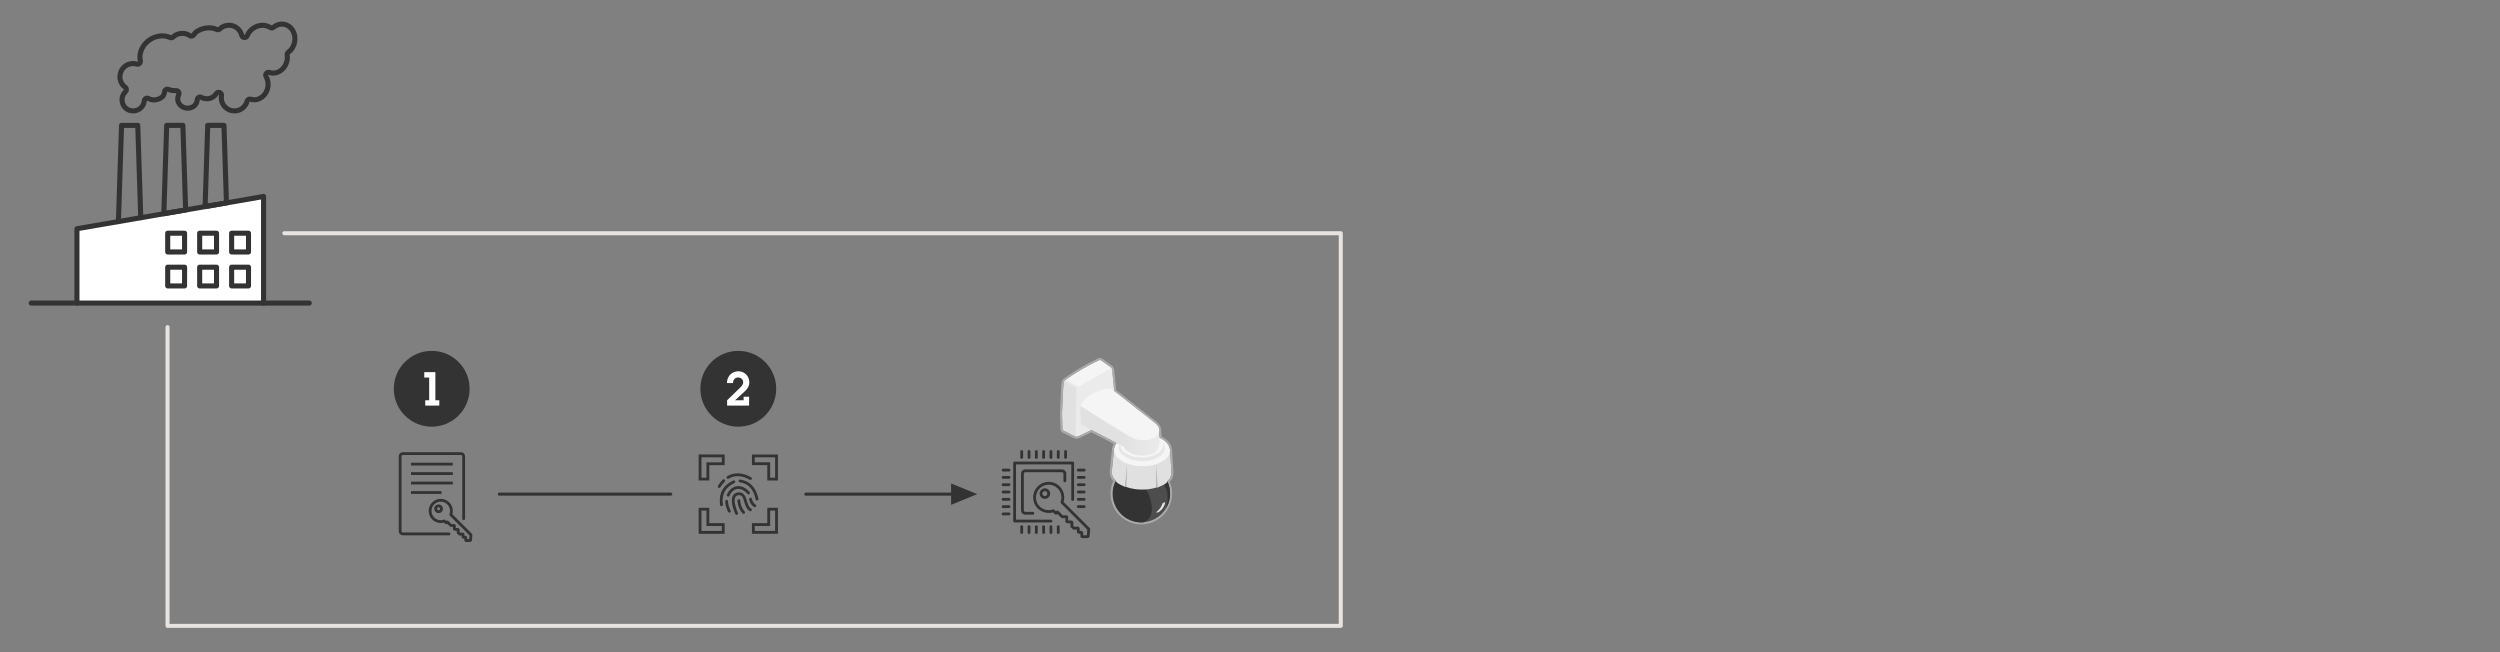 <?xml version="1.0" encoding="UTF-8"?><svg id="Layer_2" xmlns="http://www.w3.org/2000/svg" width="800" height="208.66" xmlns:xlink="http://www.w3.org/1999/xlink" viewBox="0 0 800 208.66"><rect x="0" y="0" width="800" height="208.66" fill="#808080" stroke="none"/><defs><linearGradient id="linear-gradient" x1="-1242.051" y1="105.936" x2="-1229.308" y2="128.008" gradientTransform="translate(-888.26 -11.335) rotate(-179.056) scale(1 -1)" gradientUnits="userSpaceOnUse"><stop offset=".417" stop-color="#f5f5f5"/><stop offset=".47" stop-color="#e1e1e1"/></linearGradient><linearGradient id="linear-gradient-2" x1="-1261.659" y1="126.187" x2="-1236.099" y2="126.187" gradientTransform="translate(-888.26 -11.335) rotate(-179.056) scale(1 -1)" gradientUnits="userSpaceOnUse"><stop offset="0" stop-color="#ebebeb"/><stop offset=".477" stop-color="#e1e1e1"/></linearGradient></defs><circle cx="138.146" cy="124.408" r="12.13" style="fill:#333; stroke-width:0px;"/><path d="m139.319,128.091h1.26v1.71h-4.5v-1.71h1.261v-7.29h-1.575v-1.71h3.555v8.999Z" style="fill:#fff; stroke-width:0px;"/><circle cx="236.253" cy="124.408" r="12.13" style="fill:#333; stroke-width:0px;"/><path d="m239.707,126.951v2.85h-7.035v-1.71l3.856-3.735c.569-.555,1.29-1.17,1.29-2.025,0-.9-.75-1.545-1.62-1.545-1.005,0-1.68.825-1.635,1.8h-1.935c-.015-2.145,1.53-3.78,3.675-3.78,1.935,0,3.481,1.56,3.481,3.51,0,1.575-.96,2.46-2.04,3.45l-2.535,2.325h2.745v-1.14h1.755Z" style="fill:#fff; stroke-width:0px;"/><polyline points="53.613 104.681 53.613 200.277 429.043 200.277 429.043 74.628 90.988 74.628" style="fill:none; stroke:#e6e3e0; stroke-linecap:round; stroke-linejoin:round; stroke-width:1.3px;"/><path d="m365.056,167.492c-5.247-.087-9.445-4.426-9.359-9.672.023-1.384.346-2.726.96-3.99-.039-.04-.086-.089-.141-.151-.947-.875-1.062-1.94-1.053-2.767,0-.077.002-.146.006-.206.017-.461.073-.956.137-1.478l.6-5.805c.005-.048.021-.093.044-.133.094-.477.292-.941.592-1.386-2.803-1.458-6.789-3.515-7.593-3.931-.692.336-3.537,1.719-4.009,1.929-.23.102-.463.155-.694.155-.141,0-.255-.02-.335-.04-.219-.039-.391-.097-.56-.175-.962-.447-3.352-1.665-3.453-1.716-.179-.05-.566-.362-.554-1.08.006-.326-.021-1.029-.05-1.82-.04-1.106-.086-2.359-.065-3.035.031-.997.359-8.894.505-9.721.155-.875.639-1.159,1.065-1.409l.129-.077c.106-.065.282-.187.531-.36.787-.546,2.252-1.563,4.539-2.885,3.009-1.738,5.259-2.756,5.281-2.767h0c-.006,0,.157-.094.396-.094.206,0,.405.068.592.203.369.266,2.917,2.091,2.917,2.091-.003-.002-.004-.003-.002-.003.018,0,.253.12.457.465,0-.001,0-.001.001-.001.009,0,.211.248.288.82.031.238.36,3.498.471,4.692.045.473.072.874.091,1.19.021.254.028.474.031.62l5.126,4.05,1.901,1.49c4.254,3.327,6.029,4.722,6.128,4.814.245.216.773.68,1.08,1.39.128.295.204.603.225.914.035.583.073,1.42.093,2.258.213.105.421.217.621.336,1.541.925,2.485,2.143,2.673,3.443.031.043.051.093.054.146l.363,5.762c.044.517.086,1.012.088,1.48l-.001.203c-.019.826-.169,1.886-1.169,2.752-.026.029-.051.055-.074.078.576,1.283.856,2.639.834,4.033-.082,4.932-4.002,9.031-8.926,9.333.003.009-.061.025-.112.039-.217.016-.37.02-.524.02l-.143-.001Z" style="fill:#4d4d4d; stroke-width:0px;"/><path d="m351.973,115.202c.112,0,.251.032.403.141.369.266,2.917,2.092,2.917,2.092,0,0,.19.067.366.364,0,0,.177.181.245.697.029.222.357,3.461.47,4.679.044.468.072.865.09,1.179.031.374.033.667.032.757l.224.181s3.246,2.564,5.024,3.967c.586.46,1.011.793,1.108.869.4.315,6.741,5.269,6.901,5.417.12.112.692.561,1.002,1.28.104.24.179.509.199.807,0,0,.001.017 0.0.041.037.584.079,1.504.097,2.401.268.128.528.263.774.41,1.57.942,2.408,2.13,2.534,3.329l.036.001.363,5.762c.045.515.085,1.002.087,1.461.001.054.001.119-.002.192-.021.977-.252,1.82-1.056,2.516-.167.179-.241.224-.241.224l-.001.048c.586,1.236.913,2.618.889,4.078-.08,4.832-3.876,8.723-8.619,9.014-.067.02-.125.036-.172.047-.146.007-.293.011-.441.011-.047,0-.094-0-.142-.001-5.076-.084-9.122-4.266-9.039-9.341.023-1.418.376-2.75.97-3.94l.003-.189s-.073-.048-.234-.232c-.781-.722-.984-1.572-.973-2.55 0-.073.002-.138.005-.192.017-.458.074-.944.135-1.457l.6-5.811.02.006c.091-.576.354-1.14.779-1.671-3.125-1.627-8.076-4.181-8.076-4.181,0,0-3.617,1.761-4.144,1.996-.22.098-.412.126-.562.126-.13,0-.228-.021-.284-.038-.002 0-.004.005-.006.005-0,0-0,0-0,0-.142-.026-.299-.074-.468-.152-.968-.449-3.443-1.711-3.443-1.711,0,0-.387-.12-.376-.785.013-.78-.15-3.7-.115-4.851.035-1.151.36-8.884.5-9.674.143-.809.6-.996,1.043-1.264.442-.268,2.036-1.491,5.065-3.241,3.029-1.75,5.252-2.752,5.252-2.752,0,0,.102-.066.261-.066m0-.65c-.257,0-.452.081-.553.134-.265.121-2.397,1.102-5.285,2.77-2.299,1.328-3.771,2.35-4.562,2.899-.241.168-.411.286-.515.349l-.125.074c-.439.257-1.039.61-1.22,1.632-.157.889-.487,9.039-.509,9.768-.021.686.025,1.945.065,3.055.028.768.054,1.493.049,1.805-.014.841.44,1.254.759,1.389.29.148,2.513,1.278,3.436,1.707.205.095.414.163.623.202.02.004.04.006.06.008.093.019.211.035.349.035.276,0,.555-.061.827-.183.447-.199,2.993-1.435,3.871-1.862,1.017.525,4.504,2.326,7.137,3.694-.213.377-.362.766-.444,1.164-.029.061-.048.126-.055.195l-.6,5.811c-.056.462-.12.998-.138,1.5-.003.057-.005.13-.005.213-.009.876.112,2.006,1.129,2.981-.572,1.245-.873,2.563-.895,3.922-.089,5.426,4.252,9.913,9.678,10.002l.152.001c.158,0,.315-.004.471-.011.041-.002.082-.008.122-.017.039-.009.084-.021.135-.035,5.056-.349,9.072-4.572,9.155-9.647.023-1.366-.236-2.697-.77-3.961,1.006-.932,1.16-2.036,1.179-2.902.002-.079.002-.152.002-.214-.002-.462-.04-.937-.09-1.51l-.362-5.747c-.006-.09-.03-.176-.068-.252-.228-1.368-1.219-2.638-2.816-3.595-.145-.087-.3-.173-.468-.26-.021-.799-.058-1.542-.087-2.015,0-.016-0-.033-0-.038-.024-.371-.108-.715-.252-1.046-.335-.775-.903-1.274-1.117-1.462l-.039-.034c-.093-.087-1.11-.89-6.031-4.739l-.911-.713-1.108-.87-5.005-3.953c-.005-.137-.013-.307-.029-.496-.017-.304-.046-.709-.09-1.186-.107-1.15-.439-4.447-.473-4.704-.072-.54-.245-.843-.359-.99-.197-.313-.42-.47-.563-.545-.344-.246-2.531-1.814-2.871-2.058-.24-.173-.51-.264-.782-.264h0Z" style="fill:#aaa; stroke-width:0px;"/><path d="m372.899,160.72c-.323,1.391-.903,2.246-2.026,3.09-.116.087-.256.139-.4.153l-.574.056c1.518-1.298,1.827-2.087,2.098-2.873.046-.134.157-.236.295-.271l.609-.155Z" style="fill:#e6e7e8; stroke-width:0px;"/><path d="m372.361,154.85s1.164,1.425,1.269,3.874c.105,2.449-.526,3.99-.526,3.99,0,0,1.565-2.325,1.302-5.479s-1.488-3.805-1.488-3.805l-.556,1.421Z" style="fill:#333; stroke-width:0px;"/><path d="m360.195,151.492l-1.239-.084c-1.7,1.631-2.774,3.913-2.816,6.455-.083,5.056,3.948,9.222,9.003,9.305.195.003.388-0.0.58-.009.737-.177,4.219-1.356,2.35-7.589-2.083-6.949-7.88-8.078-7.88-8.078Z" style="fill:#333; stroke-width:0px;"/><path d="m355.793,150.723c.017-.458.074-.944.135-1.457l.6-5.811.5.138c.006-.062-.459-.17-.459-.17l8.87.195,8.871.098s.003.034.007.097l.078.002.363,5.762c.045.515.086,1.002.087,1.461.001.054.001.119-.002.192-.022.977-.252,1.82-1.056,2.516-.167.179-.241.224-.241.224l-.004.268s-.521.624-1.575,1.093-1.568.68-1.568.68c0,0-.12-.099-.34-.03-.163.051-1.999.757-4.835.68-2.837-.016-4.649-.782-4.81-.839-.218-.077-.341.019-.341.019,0,0-.507-.227-1.545-.731s-1.538-1.144-1.538-1.144l.004-.268s-.073-.048-.234-.232c-.781-.722-.984-1.572-.973-2.55 0-.073.002-.138.005-.192Z" style="fill:#e0e0e0; stroke-width:0px;"/><ellipse cx="365.445" cy="144.03" rx="5.161" ry="8.94" transform="translate(215.419 507.054) rotate(-89.057)" style="fill:#f5f5f5; stroke-width:0px;"/><path d="m370.387,156.01s-.23-.093-.328-.03c.006-.373.012-7.371.012-7.371l.316,7.401Z" style="fill:#999; stroke-width:0px;"/><path d="m360.059,155.84s.233-.085.329-.019c.006-.373.231-7.368.231-7.368l-.56,7.386Z" style="fill:#999; stroke-width:0px;"/><ellipse cx="365.359" cy="143.323" rx="4.232" ry="7.331" transform="translate(216.041 506.272) rotate(-89.057)" style="fill:#e6e6e6; stroke-width:0px;"/><ellipse cx="365.332" cy="142.436" rx="3.976" ry="6.887" transform="translate(216.9 505.374) rotate(-89.057)" style="fill:#f5f5f5; stroke-width:0px;"/><path d="m344.815,124.886s-.095,14.899-.56,14.812c-.142-.026-.299-.074-.468-.152-.968-.449-3.443-1.711-3.443-1.711,0,0-.387-.12-.376-.785.013-.78-.15-3.7-.115-4.851.035-1.151.36-8.884.5-9.674.143-.809.6-.996,1.043-1.264s2.036-1.491,5.065-3.241c3.029-1.75,5.252-2.752,5.252-2.752,0,0,.295-.19.664.076s2.917,2.092,2.917,2.092c0,0,.5.17.628,1.227s-10.802,5.382-10.761,5.853l-.346.372Z" style="fill:url(#linear-gradient); stroke-width:0px;"/><path d="m344.45,124.686l-.238,14.575-.007.413s.374.164.901-.07,4.144-1.996,4.144-1.996l7.244-12.466s-.008-.75-.122-1.968c-.114-1.218-.441-4.456-.47-4.679-.069-.516-.244-.697-.244-.697l-10.593,5.899c-.393.218-.601.543-.617.989Z" style="fill:#ebebeb; stroke-width:0px;"/><path d="m356.496,125.142s5.956,4.672,6.357,4.987,6.741,5.269,6.901,5.417,1.121.894,1.198,2.079c.078,1.185.179,3.895.035,4.785s-.412,1.404-.775,1.755c-.116.144-.004.211-.217.369s-.496.576-1.816.959l-.079-.131s-.359.14-.977.243-1.091.258-3.212.012-3.333-1.45-3.333-1.45l-.035.145s-.703-.644-.726-1.212c-.273-.183-10.565-5.494-10.565-5.494l-3.013-1.589c-.262-.138-.428-.407-.435-.703l-.123-5.438,10.815-4.736Z" style="fill:url(#linear-gradient-2); stroke-width:0px;"/><path d="m356.72,125.292s5.735,4.529,6.135,4.844,6.741,5.269,6.901,5.417,1.121.894,1.198,2.079c0,0,.072,1.357-1.584,2.432-1.656,1.076-4.51,1.029-6.379.333s-17.311-10.519-17.311-10.519c0,0,.833-2.306,4.497-4.208,3.664-1.902,5.662-1.091,5.662-1.091l.88.712Z" style="fill:#f5f5f5; stroke-width:0px;"/><polygon points="24.619 96.978 24.619 73.194 84.345 62.872 84.345 96.978 24.619 96.978" style="fill:#fff; stroke-width:0px;"/><polyline points="37.894 70.912 38.892 40.123 44.085 40.123 45.043 69.664" style="fill:none; stroke:#333; stroke-linecap:round; stroke-linejoin:round; stroke-width:1.625px;"/><polygon points="59.404 67.188 52.425 68.382 53.343 40.117 58.523 40.117 59.404 67.188" style="fill:none; stroke:#333; stroke-linecap:round; stroke-linejoin:round; stroke-width:1.625px;"/><polygon points="72.462 64.929 65.63 66.105 66.475 40.117 71.672 40.117 72.462 64.929" style="fill:none; stroke:#333; stroke-linecap:round; stroke-linejoin:round; stroke-width:1.625px;"/><line x1="98.962" y1="96.978" x2="10.001" y2="96.978" style="fill:none; stroke:#333; stroke-linecap:round; stroke-linejoin:round; stroke-width:1.625px;"/><polyline points="24.619 96.978 24.619 73.194 84.345 62.872 84.345 96.978" style="fill:none; stroke:#333; stroke-linecap:round; stroke-linejoin:round; stroke-width:1.625px;"/><rect x="53.666" y="85.506" width="5.398" height="5.988" style="fill:none; stroke:#333; stroke-linecap:round; stroke-linejoin:round; stroke-width:1.625px;"/><rect x="53.666" y="74.628" width="5.398" height="6.003" style="fill:none; stroke:#333; stroke-linecap:round; stroke-linejoin:round; stroke-width:1.625px;"/><rect x="63.895" y="85.506" width="5.398" height="5.988" style="fill:none; stroke:#333; stroke-linecap:round; stroke-linejoin:round; stroke-width:1.625px;"/><rect x="63.895" y="74.628" width="5.398" height="6.003" style="fill:none; stroke:#333; stroke-linecap:round; stroke-linejoin:round; stroke-width:1.625px;"/><rect x="74.123" y="85.506" width="5.398" height="5.988" style="fill:none; stroke:#333; stroke-linecap:round; stroke-linejoin:round; stroke-width:1.625px;"/><rect x="74.123" y="74.628" width="5.398" height="6.003" style="fill:none; stroke:#333; stroke-linecap:round; stroke-linejoin:round; stroke-width:1.625px;"/><path d="m69.976,29.545c.117,0,.236.021.35.07.407.167.638.599.551,1.031-.044.213-.073.414-.073.644,0,2.319,1.895,4.206,4.224,4.206,1.897,0,3.556-1.281,4.034-3.115.062-.238.217-.441.43-.563.212-.126.466-.156.703-.091l.242.073c.087.027.171.057.262.073,2.301.418,4.537-1.349,5.016-3.946.211-1.2.008-2.416-.571-3.413-.186-.323-.161-.726.067-1.022.227-.296.61-.423.971-.325.098.027.195.061.292.093.077.027.153.057.231.072,2.367.436,4.687-1.411,5.181-4.093.089-.531.094-1.098.013-1.668-.048-.337.095-.673.37-.874,1.064-.769,1.781-1.939,2.022-3.293,0-.002.001-.004.001-.005.493-2.667-1.031-5.194-3.397-5.635-1.172-.196-2.368.143-3.361.963-.312.257-.752.282-1.087.061-1.533-1.001-3.695-.909-5.374.231-.897.597-1.578,1.429-1.978,2.414-.15.369-.516.599-.918.57-.397-.03-.731-.312-.825-.7-.464-1.901-2.143-3.23-4.085-3.23-1.086,0-2.119.418-2.908,1.177-.271.26-.671.328-1.013.176-1.95-.879-4.408-.615-6.415.687-.365.242-.667.572-.889.976-.126.23-.344.395-.6.452-.255.061-.523.004-.737-.147-1.553-1.105-3.91-.933-5.29.423-.272.265-.68.339-1.025.179-1.934-.888-4.391-.624-6.409.687-2.378,1.548-3.644,4.319-3.077,6.733.075.323-.028.66-.271.884-.244.226-.592.298-.903.201-.367-.118-.754-.178-1.152-.178-2.319,0-4.206,1.894-4.206,4.224,0,1.345.621,2.575,1.703,3.376.217.161.352.409.37.678s-.083.533-.278.721c-1.036,1.003-1.375,2.432-.907,3.824.363,1.076,1.273,1.925,2.375,2.213,1.082.278,2.162.099,3.042-.518.863-.604,1.411-1.548,1.504-2.588.028-.31.211-.585.487-.73.274-.143.605-.142.878.013.852.479,1.921.569,2.929.257,1.239-.409,1.852-.972,2.105-1.946.044-.161.063-.28.063-.393,0-.308.154-.596.412-.766s.582-.203.865-.079c.663.28,1.392.407,2.117.404.066,0,.13-.002.189-.009.326-.045.664.091.865.364.2.271.236.629.093.934-.214.457-.318.913-.318,1.392,0,.334.07.674.207,1.013.659,1.535,2.181,1.975,3.288,1.889,1.052-.086,2.304-.707,2.666-2.185.044-.174.073-.346.086-.516.026-.314.21-.592.488-.739.278-.145.613-.14.883.016.494.282,1.092.43,1.731.43,1.201,0,2.322-.613,2.997-1.643.174-.265.466-.414.768-.414Z" style="fill:none; stroke:#333; stroke-linecap:round; stroke-linejoin:round; stroke-width:1.625px;"/><line x1="257.873" y1="158.123" x2="306.737" y2="158.123" style="fill:none; stroke:#333; stroke-linecap:round; stroke-linejoin:round;"/><polygon points="304.349 161.54 304.349 158.123 304.349 154.706 312.707 158.123 304.349 161.54" style="fill:#333; stroke-width:0px;"/><line x1="159.799" y1="158.123" x2="214.633" y2="158.123" style="fill:none; stroke:#333; stroke-linecap:round; stroke-linejoin:round;"/><rect x="214.633" y="136.503" width="43.24" height="43.24" style="fill:none; stroke-width:0px;"/><path d="m226.967,153.756h-3.397v-8.317h8.317v3.397h-4.919v4.919Zm-2.496-.901h1.595v-4.919h4.919v-1.596h-6.515v6.515Z" style="fill:#333; stroke-width:0px;"/><path d="m248.936,170.807h-8.316v-3.397h4.919v-4.919h3.397v8.317Zm-7.415-.901h6.514v-6.515h-1.595v4.919h-4.919v1.596Z" style="fill:#333; stroke-width:0px;"/><path d="m231.886,170.807h-8.317v-8.317h3.397v4.919h4.919v3.397Zm-7.416-.901h6.515v-1.596h-4.919v-4.919h-1.595v6.515Z" style="fill:#333; stroke-width:0px;"/><path d="m248.936,153.756h-3.397v-4.919h-4.919v-3.397h8.316v8.317Zm-2.496-.901h1.595v-6.515h-6.514v1.596h4.919v4.919Z" style="fill:#333; stroke-width:0px;"/><path d="m240.152,153.589c-.077,0-.155-.02-.227-.062-2.39-1.398-4.787-1.53-6.752-.374-.214.126-.49.055-.617-.16-.126-.214-.054-.49.16-.617,2.258-1.329,4.98-1.198,7.663.372.215.126.287.402.162.616-.084.143-.234.223-.389.223Z" style="fill:#333; stroke-width:0px;"/><path d="m230.146,156.142c-.078,0-.157-.02-.229-.063-.214-.127-.285-.403-.158-.617.45-.76.963-1.425,1.525-1.977.178-.174.463-.172.637.006.174.178.172.463-.006.637-.507.498-.971,1.101-1.381,1.794-.084.142-.234.221-.388.221Z" style="fill:#333; stroke-width:0px;"/><path d="m230.872,161.993c-.222,0-.416-.164-.446-.391-.492-3.682.928-6.321,4.221-7.844.225-.104.493-.006.598.22.104.226.006.494-.22.598-2.933,1.357-4.146,3.617-3.706,6.908.033.246-.14.473-.387.506-.02.003-.04.004-.06.004Z" style="fill:#333; stroke-width:0px;"/><path d="m242.26,160.173c-.209,0-.397-.146-.441-.359-.684-3.294-2.346-5.081-5.082-5.465-.246-.035-.418-.263-.384-.509.035-.247.26-.417.509-.384,3.115.437,5.079,2.514,5.839,6.174.051.243-.106.482-.349.532-.031.007-.062.009-.092.009Z" style="fill:#333; stroke-width:0px;"/><path d="m233.042,158.917c-.056,0-.112-.01-.166-.032-.231-.092-.344-.354-.252-.585.584-1.47,1.74-2.482,3.092-2.706,1.444-.24,2.92.425,4.157,1.871.162.189.139.474-.05.635-.189.162-.474.139-.635-.05-1.024-1.198-2.207-1.755-3.325-1.568-1.038.172-1.936.976-2.403,2.15-.07.177-.239.284-.418.284Z" style="fill:#333; stroke-width:0px;"/><path d="m233.4,164.053c-.169,0-.331-.095-.407-.258-.477-1.01-.918-2.117-.918-3.372,0-.249.202-.45.45-.45s.45.202.45.45c0,1.078.4,2.073.832,2.987.106.225.01.493-.215.6-.062.03-.128.043-.192.043Z" style="fill:#333; stroke-width:0px;"/><path d="m235.723,164.771c-.17,0-.332-.096-.408-.26-.19-.407-1.827-4.034-.791-5.897.329-.591.899-.95,1.649-1.04,1.961-.236,2.453,1.42,2.848,2.749.29.978.589,1.989,1.358,2.433.215.124.289.4.165.615-.125.216-.399.29-.615.165-1.08-.623-1.447-1.863-1.771-2.957-.439-1.482-.723-2.249-1.877-2.111-.47.056-.778.241-.968.583-.69,1.239.357,4.086.82,5.078.105.226.007.493-.218.599-.062.029-.126.042-.19.042Z" style="fill:#333; stroke-width:0px;"/><path d="m237.95,164.436c-.122,0-.243-.049-.332-.146-.942-1.027-1.497-2.39-1.65-4.051-.022-.248.16-.467.407-.49.254-.015.467.16.49.407.134,1.46.61,2.646,1.416,3.524.168.183.156.468-.027.637-.087.08-.196.119-.305.119Z" style="fill:#333; stroke-width:0px;"/><path d="m241.542,162.304c-.084,0-.169-.024-.245-.072-.798-.518-1.315-1.303-1.582-2.403-.059-.242.09-.485.332-.544.243-.059.486.09.544.332.213.877.593,1.468,1.197,1.86.209.136.268.414.133.623-.086.133-.231.205-.378.205Z" style="fill:#333; stroke-width:0px;"/><rect x="313.073" y="136.503" width="43.24" height="43.24" style="fill:none; stroke-width:0px;"/><path d="m336.305,167.189h-11.631c-.248,0-.45-.202-.45-.45v-18.585c0-.249.202-.45.45-.45h18.585c.248,0,.45.202.45.45v11.684c0,.249-.202.45-.45.45s-.45-.202-.45-.45v-11.233h-17.684v17.684h11.181c.248,0,.45.202.45.45s-.202.45-.45.45Z" style="fill:#333; stroke-width:0px;"/><path d="m330.508,164.689h-2.402c-.763,0-1.383-.62-1.383-1.383v-11.72c0-.763.62-1.383,1.383-1.383h11.719c.763,0,1.384.62,1.384,1.383v2.313c0,.249-.202.45-.45.45s-.45-.202-.45-.45v-2.313c0-.266-.217-.482-.483-.482h-11.719c-.266,0-.482.216-.482.482v11.72c0,.266.216.482.482.482h2.402c.248,0,.45.202.45.45s-.202.45-.45.45Z" style="fill:#333; stroke-width:0px;"/><path d="m326.949,146.823c-.248,0-.45-.202-.45-.45v-1.898c0-.249.202-.45.45-.45s.45.202.45.45v1.898c0,.249-.202.45-.45.45Z" style="fill:#333; stroke-width:0px;"/><path d="m329.288,146.823c-.248,0-.45-.202-.45-.45v-1.898c0-.249.202-.45.45-.45s.45.202.45.45v1.898c0,.249-.202.45-.45.45Z" style="fill:#333; stroke-width:0px;"/><path d="m331.627,146.823c-.248,0-.45-.202-.45-.45v-1.898c0-.249.202-.45.45-.45s.45.202.45.45v1.898c0,.249-.202.45-.45.45Z" style="fill:#333; stroke-width:0px;"/><path d="m333.965,146.823c-.248,0-.45-.202-.45-.45v-1.898c0-.249.202-.45.45-.45s.45.202.45.45v1.898c0,.249-.202.45-.45.45Z" style="fill:#333; stroke-width:0px;"/><path d="m336.304,146.823c-.248,0-.45-.202-.45-.45v-1.898c0-.249.202-.45.45-.45s.45.202.45.45v1.898c0,.249-.202.45-.45.45Z" style="fill:#333; stroke-width:0px;"/><path d="m338.643,146.823c-.248,0-.45-.202-.45-.45v-1.898c0-.249.202-.45.45-.45s.45.202.45.45v1.898c0,.249-.202.45-.45.45Z" style="fill:#333; stroke-width:0px;"/><path d="m340.982,146.823c-.248,0-.45-.202-.45-.45v-1.898c0-.249.202-.45.45-.45s.45.202.45.45v1.898c0,.249-.202.45-.45.45Z" style="fill:#333; stroke-width:0px;"/><path d="m346.937,150.88h-1.899c-.248,0-.45-.202-.45-.45s.202-.45.45-.45h1.899c.248,0,.45.202.45.45s-.202.45-.45.45Z" style="fill:#333; stroke-width:0px;"/><path d="m346.937,153.219h-1.899c-.248,0-.45-.202-.45-.45s.202-.45.45-.45h1.899c.248,0,.45.202.45.45s-.202.45-.45.45Z" style="fill:#333; stroke-width:0px;"/><path d="m346.937,155.558h-1.899c-.248,0-.45-.202-.45-.45s.202-.45.45-.45h1.899c.248,0,.45.202.45.45s-.202.45-.45.45Z" style="fill:#333; stroke-width:0px;"/><path d="m346.937,157.896h-1.899c-.248,0-.45-.202-.45-.45s.202-.45.45-.45h1.899c.248,0,.45.202.45.45s-.202.45-.45.45Z" style="fill:#333; stroke-width:0px;"/><path d="m346.937,162.574h-1.899c-.248,0-.45-.202-.45-.45s.202-.45.45-.45h1.899c.248,0,.45.202.45.45s-.202.45-.45.45Z" style="fill:#333; stroke-width:0px;"/><path d="m346.937,160.235h-1.899c-.248,0-.45-.202-.45-.45s.202-.45.45-.45h1.899c.248,0,.45.202.45.45s-.202.45-.45.45Z" style="fill:#333; stroke-width:0px;"/><path d="m336.305,170.869c-.248,0-.45-.202-.45-.45v-1.899c0-.249.202-.45.45-.45s.45.202.45.45v1.899c0,.249-.202.45-.45.45Z" style="fill:#333; stroke-width:0px;"/><path d="m333.965,170.869c-.248,0-.45-.202-.45-.45v-1.899c0-.249.202-.45.45-.45s.45.202.45.45v1.899c0,.249-.202.45-.45.45Z" style="fill:#333; stroke-width:0px;"/><path d="m338.643,170.869c-.248,0-.45-.202-.45-.45v-1.899c0-.249.202-.45.45-.45s.45.202.45.45v1.899c0,.249-.202.45-.45.45Z" style="fill:#333; stroke-width:0px;"/><path d="m331.627,170.869c-.248,0-.45-.202-.45-.45v-1.899c0-.249.202-.45.45-.45s.45.202.45.45v1.899c0,.249-.202.45-.45.45Z" style="fill:#333; stroke-width:0px;"/><path d="m329.288,170.869c-.248,0-.45-.202-.45-.45v-1.899c0-.249.202-.45.45-.45s.45.202.45.45v1.899c0,.249-.202.45-.45.45Z" style="fill:#333; stroke-width:0px;"/><path d="m326.949,170.869c-.248,0-.45-.202-.45-.45v-1.899c0-.249.202-.45.45-.45s.45.202.45.45v1.899c0,.249-.202.45-.45.45Z" style="fill:#333; stroke-width:0px;"/><path d="m322.892,164.913h-1.899c-.248,0-.45-.202-.45-.45s.202-.45.45-.45h1.899c.248,0,.45.202.45.45s-.202.45-.45.45Z" style="fill:#333; stroke-width:0px;"/><path d="m322.892,162.574h-1.899c-.248,0-.45-.202-.45-.45s.202-.45.45-.45h1.899c.248,0,.45.202.45.45s-.202.45-.45.45Z" style="fill:#333; stroke-width:0px;"/><path d="m322.892,160.235h-1.899c-.248,0-.45-.202-.45-.45s.202-.45.45-.45h1.899c.248,0,.45.202.45.45s-.202.45-.45.45Z" style="fill:#333; stroke-width:0px;"/><path d="m322.892,157.897h-1.899c-.248,0-.45-.202-.45-.45s.202-.45.45-.45h1.899c.248,0,.45.202.45.45s-.202.45-.45.45Z" style="fill:#333; stroke-width:0px;"/><path d="m322.892,155.558h-1.899c-.248,0-.45-.202-.45-.45s.202-.45.45-.45h1.899c.248,0,.45.202.45.45s-.202.45-.45.45Z" style="fill:#333; stroke-width:0px;"/><path d="m322.892,153.219h-1.899c-.248,0-.45-.202-.45-.45s.202-.45.45-.45h1.899c.248,0,.45.202.45.45s-.202.45-.45.45Z" style="fill:#333; stroke-width:0px;"/><path d="m322.892,150.88h-1.899c-.248,0-.45-.202-.45-.45s.202-.45.45-.45h1.899c.248,0,.45.202.45.45s-.202.45-.45.45Z" style="fill:#333; stroke-width:0px;"/><path d="m346.394,172.223c-.174,0-.344-.069-.469-.19-.129-.125-.203-.3-.203-.481v-.766l-.462-0c-.181,0-.35-.071-.478-.201-.127-.129-.195-.3-.192-.481l.012-.683-.782.087c-.267.031-.531-.106-.662-.345l-.037-.066-.168-.067c-.26-.103-.429-.362-.421-.643l.028-.919-1.024-.037c-.367-.013-.657-.322-.646-.689l.027-.962-.852.054c-.196.014-.379-.058-.516-.194l-1.178-1.179-.058.059c-.225.222-.583.22-.804,0l-.561-.561c-1.776.508-3.703-.012-4.98-1.359h0c-1.784-1.882-1.815-4.856-.07-6.771.928-1.018,2.195-1.597,3.567-1.628,1.385-.045,2.665.485,3.636,1.456,1.294,1.295,1.766,3.212,1.242,4.958l8.303,8.302c.138.138.209.329.194.524l-.148,2.109c-.023.344-.302.613-.647.623l-1.633.049c-.006 0-.013 0-.019 0Zm-.899-2.338l.458 0c.369,0,.67.3.67.67v.76l1.186-.035.126-1.8-8.424-8.424c-.124-.124-.165-.309-.104-.473.545-1.488.176-3.171-.94-4.288-.796-.795-1.84-1.22-2.978-1.193-1.125.026-2.163.5-2.923,1.334-1.429,1.568-1.403,4.004.057,5.544,0,0,.001,0,.001 0,1.099,1.16,2.788,1.571,4.304,1.042.161-.057.343-.015.467.107l.519.519.142-.142c.169-.169.469-.169.638,0l1.422,1.422.999-.064c.187-.014.372.055.508.186.136.131.21.313.205.501l-.027.986,1.024.037c.367.014.657.323.646.69l-.03.987.094.038c.146.058.267.166.341.304l.89-.099c.184-.022.382.041.525.171.142.13.222.314.219.506l-.013.711Zm2.448-.509c-.001.001-.001.002-.001.003l.001-.003Zm-4.744-.248l.001.001-.001-.001Zm-.116-.103c.001.002.001.003.002.005l-.002-.005Zm.205-.832l.001 0q-.001-0-.001-0Zm-3.279-3.257h-.001.001Zm-5.651-5.296c-.433,0-.865-.165-1.194-.494-.319-.319-.494-.743-.494-1.194s.175-.875.495-1.194c.657-.659,1.729-.659,2.386,0h.001c.319.319.494.743.494,1.194s-.175.875-.495,1.194c-.329.329-.761.494-1.193.494Zm-.001-2.474c-.201,0-.403.077-.556.23-.149.149-.231.346-.231.557s.082.408.23.557c.308.306.806.307,1.113,0,.149-.149.231-.346.231-.557s-.082-.408-.23-.557h-.001c-.153-.153-.355-.23-.557-.23Z" style="fill:#333; stroke-width:0px;"/><g id="Path_457" style="opacity:.3;"><rect x="116.526" y="136.503" width="43.24" height="43.24" style="fill:none; stroke-width:0px;"/></g><path d="m143.68,171.296h-14.751c-.736,0-1.334-.599-1.334-1.334v-23.927c0-.736.599-1.334,1.334-1.334h18.556c.736,0,1.334.599,1.334,1.334v19.971c0,.249-.202.45-.45.45s-.45-.202-.45-.45v-19.971c0-.239-.194-.433-.433-.433h-18.556c-.239,0-.433.195-.433.433v23.927c0,.239.194.433.433.433h14.751c.248,0,.45.202.45.45s-.202.45-.45.45Z" style="fill:#333; stroke-width:0px;"/><rect x="131.512" y="148.065" width="13.391" height=".901" style="fill:#333; stroke-width:0px;"/><rect x="131.512" y="151.094" width="13.391" height=".901" style="fill:#333; stroke-width:0px;"/><rect x="131.512" y="154.124" width="13.391" height=".901" style="fill:#333; stroke-width:0px;"/><rect x="131.512" y="157.154" width="9.767" height=".901" style="fill:#333; stroke-width:0px;"/><path d="m149.189,173.442c-.159,0-.315-.063-.429-.173-.119-.115-.187-.277-.187-.443v-.468h-.238c-.167,0-.322-.066-.439-.184s-.18-.276-.177-.442l.007-.391-.465.051c-.244.029-.488-.095-.608-.316l-.008-.015-.089-.035c-.241-.098-.396-.335-.388-.591l.018-.583-.662-.024c-.338-.012-.605-.296-.594-.634l.017-.603-.521.033c-.18.013-.35-.054-.476-.179l-.811-.812c-.093.07-.241.126-.346.126-.12,0-.298-.074-.383-.16l-.376-.376c-1.363.362-2.828-.043-3.805-1.073h-.001c-1.385-1.462-1.408-3.772-.053-5.259.72-.79,1.704-1.239,2.77-1.264,1.07-.023,2.07.377,2.824,1.131.99.99,1.361,2.448.983,3.786l6.216,6.216c.127.128.191.303.178.48l-.111,1.592c-.023.317-.279.563-.595.573l-1.233.037c-.006 0-.012 0-.018 0Zm-.564-1.985h.233c.34,0,.617.277.617.617v.459l.681-.02.085-1.207-6.319-6.319c-.124-.124-.165-.309-.104-.473.396-1.082.128-2.306-.684-3.118-.579-.579-1.346-.889-2.166-.867-.818.019-1.572.363-2.125.97-1.022,1.121-1.004,2.93.042,4.032.8.844,2.028,1.141,3.13.758.161-.056.343-.015.466.107l.314.314.029-.029c.169-.169.469-.169.638,0l1.037,1.037.705-.045c.177-.017.343.052.467.171.125.12.194.288.189.461l-.018.634.663.024c.338.012.605.296.594.635l-.021.666c.111.045.205.12.273.215l.602-.067c.181-.021.352.038.482.157.131.119.204.289.202.465l-.008.424Zm1.624-.281c-.001.001-.001.001-.001.002l.001-.002Zm-3.653-.205v.001-.001Zm.568-.473h-.004.004Zm-1.333-1.28v.002-.002Zm-.275-.29h.001-.001Zm-1.187-1.203h-.001.001Zm-4.021-3.538c-.355,0-.709-.135-.979-.405-.539-.539-.539-1.418,0-1.957.524-.523,1.434-.523,1.958,0h0c.539.539.539,1.418,0,1.957-.27.27-.624.405-.979.405Zm0-1.867c-.129,0-.251.05-.341.142-.091.091-.141.212-.141.342s.05.251.141.342c.187.189.495.189.683,0,.189-.188.189-.495,0-.683h0c-.091-.091-.212-.142-.341-.142Z" style="fill:#333; stroke-width:0px;"/></svg>